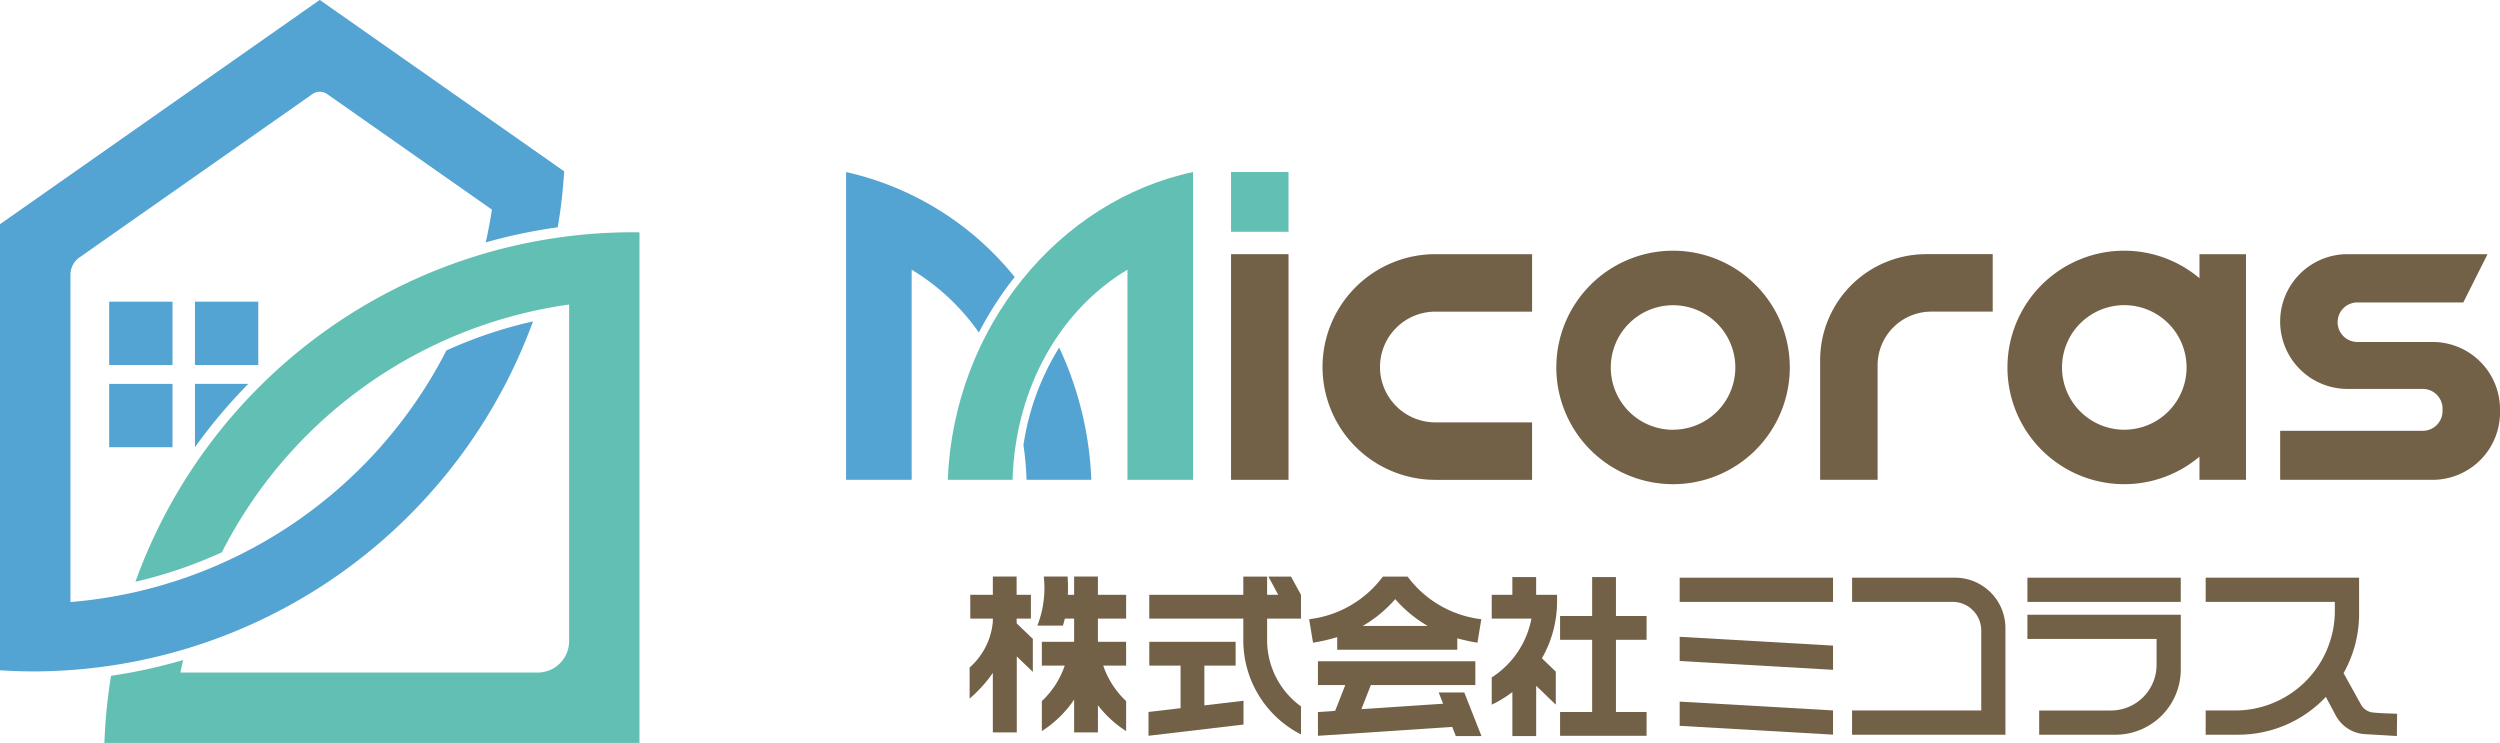 <svg xmlns="http://www.w3.org/2000/svg" width="170.317" height="50.617" viewBox="0 0 170.317 50.617"><g transform="translate(57.642 11.72)"><g transform="translate(8.415 27.555)"><rect width="10.447" height="1.65" transform="translate(48.374 0.081)" fill="#726047"/><path d="M617.47,200.071l10.447.6v-1.649l-10.447-.6Z" transform="translate(-569.096 -194.314)" fill="#726047"/><path d="M638.9,193.48h-7.014v1.649h6.85a1.949,1.949,0,0,1,1.948,1.949v5.449h-8.8v1.65h10.448v-7.264A3.434,3.434,0,0,0,638.9,193.48Z" transform="translate(-571.765 -193.399)" fill="#726047"/><path d="M617.47,205.492l10.447.6v-1.65l-10.447-.6Z" transform="translate(-569.096 -195.318)" fill="#726047"/><rect width="10.447" height="1.65" transform="translate(72.064 0.081)" fill="#726047"/><path d="M646.545,198.227h8.8v1.762a3.112,3.112,0,0,1-3.113,3.112h-4.885v1.65h5.2a4.447,4.447,0,0,0,4.446-4.446v-3.727H646.545Z" transform="translate(-574.481 -193.972)" fill="#726047"/><path d="M611.275,193.429h-1.621v2.65h-2.185V197.7h2.185v4.921h-2.185v1.621h5.893v-1.621h-2.087V197.7h2.087v-1.621h-2.087Z" transform="translate(-567.243 -193.389)" fill="#726047"/><path d="M576.861,200.463h2.129v-1.621h-5.882v1.621h2.132v2.9l-2.185.258v1.621l6.473-.764v-1.621l-2.667.315Z" transform="translate(-560.868 -194.392)" fill="#726047"/><path d="M588.4,198.372h8.18v-.781a12.52,12.52,0,0,0,1.373.3l.264-1.6a7.334,7.334,0,0,1-5.024-2.905h-1.681a7.336,7.336,0,0,1-5.024,2.905l.264,1.6a11.809,11.809,0,0,0,1.648-.383Zm3.952-3.451a8.761,8.761,0,0,0,2.215,1.83h-4.429A8.734,8.734,0,0,0,592.353,194.921Z" transform="translate(-563.357 -193.381)" fill="#726047"/><path d="M595.45,202.594l.3.766-5.566.369.644-1.64h7.118v-1.621H587.224v1.621h1.862l-.69,1.758-1.172.078v1.621l9.147-.606.245.625h1.747l-1.171-2.972Z" transform="translate(-563.493 -194.693)" fill="#726047"/><path d="M581.148,197.707V196.25h2.307v-1.621l-.682-1.243h-1.537l.669,1.243h-.758v-1.243h-1.621v1.243h-6.407v1.621h6.407v1.457a7.189,7.189,0,0,0,3.93,6.433V202.23A5.567,5.567,0,0,1,581.148,197.707Z" transform="translate(-560.88 -193.381)" fill="#726047"/><path d="M568.249,199.451h1.56V197.83h-1.922v-1.581h1.922v-1.621h-1.922V193.38h-1.621v1.247h-.427a11.23,11.23,0,0,0-.016-1.247H564.2a7.074,7.074,0,0,1-.438,3.347h1.74q.075-.237.13-.478h.635v1.581h-2.2v1.621h1.56a5.962,5.962,0,0,1-1.56,2.419v2.039a7.392,7.392,0,0,0,2.2-2.149V204h1.621V202.15a7.408,7.408,0,0,0,1.922,1.759V201.87A5.962,5.962,0,0,1,568.249,199.451Z" transform="translate(-559.147 -193.38)" fill="#726047"/><path d="M604.78,194.636v-1.207h-1.621v1.207h-1.406v1.621h2.706a6.119,6.119,0,0,1-2.705,4.009v1.853a7.83,7.83,0,0,0,1.406-.857v3h1.621v-3.429l1.337,1.287v-2.25l-.945-.909a7.794,7.794,0,0,0,1.032-3.884v-.441Z" transform="translate(-566.184 -193.389)" fill="#726047"/><path d="M672.834,202.662a1.053,1.053,0,0,1-.8-.533l-1.19-2.149a8.179,8.179,0,0,0,1.058-4.03v-1.92h0v-.55H661.45v1.649h8.8v.609a6.789,6.789,0,0,1-6.789,6.789H661.45v1.65h2.22a8.2,8.2,0,0,0,5.969-2.576l.672,1.262a2.418,2.418,0,0,0,2,1.277q1.116.062,2.164.128l.017-1.515C673.986,202.722,673.434,202.728,672.834,202.662Z" transform="translate(-577.242 -193.399)" fill="#726047"/><path d="M561.3,196.249h.974v-1.621H561.3V193.38H559.68v1.247h-1.537v1.621h1.537v.213a4.708,4.708,0,0,1-1.582,3.12V201.7a9.411,9.411,0,0,0,1.582-1.752V204h1.631l0-5.174,1.094,1.053v-2.25l-1.1-1.054Z" transform="translate(-558.098 -193.38)" fill="#726047"/></g><rect width="3.915" height="15.373" transform="translate(30.14 20.969) rotate(180)" fill="#726047"/><path d="M680.155,169.719l1.652-3.291h-9.539a4.589,4.589,0,0,0-4.589,4.59h0a4.589,4.589,0,0,0,4.589,4.59h5.127a1.347,1.347,0,0,1,1.347,1.346v.161a1.347,1.347,0,0,1-1.347,1.346h-9.715V181.8h10.387a4.59,4.59,0,0,0,4.59-4.59V177a4.59,4.59,0,0,0-4.59-4.59H672.94a1.347,1.347,0,0,1-1.347-1.346h0a1.347,1.347,0,0,1,1.347-1.347Z" transform="translate(-569.981 -160.832)" fill="#726047"/><path d="M601.883,170.343v-3.915h-6.589a7.686,7.686,0,0,0-7.687,7.687h0a7.686,7.686,0,0,0,7.687,7.687h6.589v-3.915h-6.589a3.771,3.771,0,0,1-3.772-3.772h0a3.772,3.772,0,0,1,3.772-3.772Z" transform="translate(-555.149 -160.832)" fill="#726047"/><rect width="3.915" height="4.07" transform="translate(30.14 4.07) rotate(180)" fill="#62bfb3"/><path d="M615.108,166.138a7.953,7.953,0,1,0,7.953,7.953A7.953,7.953,0,0,0,615.108,166.138Zm0,12.2a4.243,4.243,0,1,1,4.243-4.243A4.242,4.242,0,0,1,615.108,178.333Z" transform="translate(-558.77 -160.778)" fill="#726047"/><path d="M657.96,166.374v1.638a7.953,7.953,0,1,0,0,12.157v1.578h3.169V166.374Zm-5.122,11.959a4.243,4.243,0,1,1,4.243-4.243A4.242,4.242,0,0,1,652.838,178.333Z" transform="translate(-565.759 -160.778)" fill="#726047"/><path d="M633.129,181.8V174a3.658,3.658,0,0,1,3.657-3.658h4.186v-3.915H636.44a7.227,7.227,0,0,0-7.226,7.227V181.8Z" transform="translate(-562.856 -160.832)" fill="#726047"/><path d="M556.816,170.494a23.489,23.489,0,0,1,2.439-3.781,20.51,20.51,0,0,0-11.486-7.153v20.969h4.468V166.213A15.14,15.14,0,0,1,556.816,170.494Z" transform="translate(-547.77 -159.56)" fill="#53a4d3"/><path d="M562.6,180.887a19.808,19.808,0,0,1,.21,2.36h4.414a23.381,23.381,0,0,0-2.189-9.013A17.444,17.444,0,0,0,562.6,180.887Z" transform="translate(-550.518 -162.278)" fill="#53a4d3"/><path d="M572.981,159.56c-9.122,1.938-16.3,10.563-16.71,20.969h4.414c.193-6.488,3.429-11.7,7.828-14.316v14.316h4.468Z" transform="translate(-549.345 -159.56)" fill="#62bfb3"/></g><g transform="translate(0 0)"><path d="M515.022,160.66a35.977,35.977,0,0,0,.438-3.811l-4.575-3.209v0l-12.078-8.47L477.024,160.45v30.391c.744.046,1.493.077,2.248.077a36.314,36.314,0,0,0,34.064-23.846,30.353,30.353,0,0,0-5.9,1.98,31.69,31.69,0,0,1-25.611,17.139v-22.3a1.436,1.436,0,0,1,.611-1.176l15.874-11.131a.872.872,0,0,1,1,0l11.228,7.873q-.175,1.129-.424,2.232A36.508,36.508,0,0,1,515.022,160.66Z" transform="translate(-477.024 -145.176)" fill="#53a4d3"/><rect width="4.315" height="4.315" transform="translate(7.438 20.552)" fill="#53a4d3"/><rect width="4.315" height="4.315" transform="translate(13.281 20.552)" fill="#53a4d3"/><rect width="4.315" height="4.315" transform="translate(7.438 26.153)" fill="#53a4d3"/><path d="M496.958,177.275h-3.634v4.312A36.81,36.81,0,0,1,496.958,177.275Z" transform="translate(-480.043 -151.122)" fill="#53a4d3"/><path d="M522.2,164.6a36.025,36.025,0,0,0-34.333,23.806,30.714,30.714,0,0,0,5.889-2.007,31.43,31.43,0,0,1,23.657-16.88v22.933a2.141,2.141,0,0,1-2.141,2.14H490.932c.055-.285.12-.568.182-.851a36.593,36.593,0,0,1-4.907,1.073,35.956,35.956,0,0,0-.453,4.574h36.453V164.609Z" transform="translate(-478.641 -148.773)" fill="#62bfb3"/></g></svg>